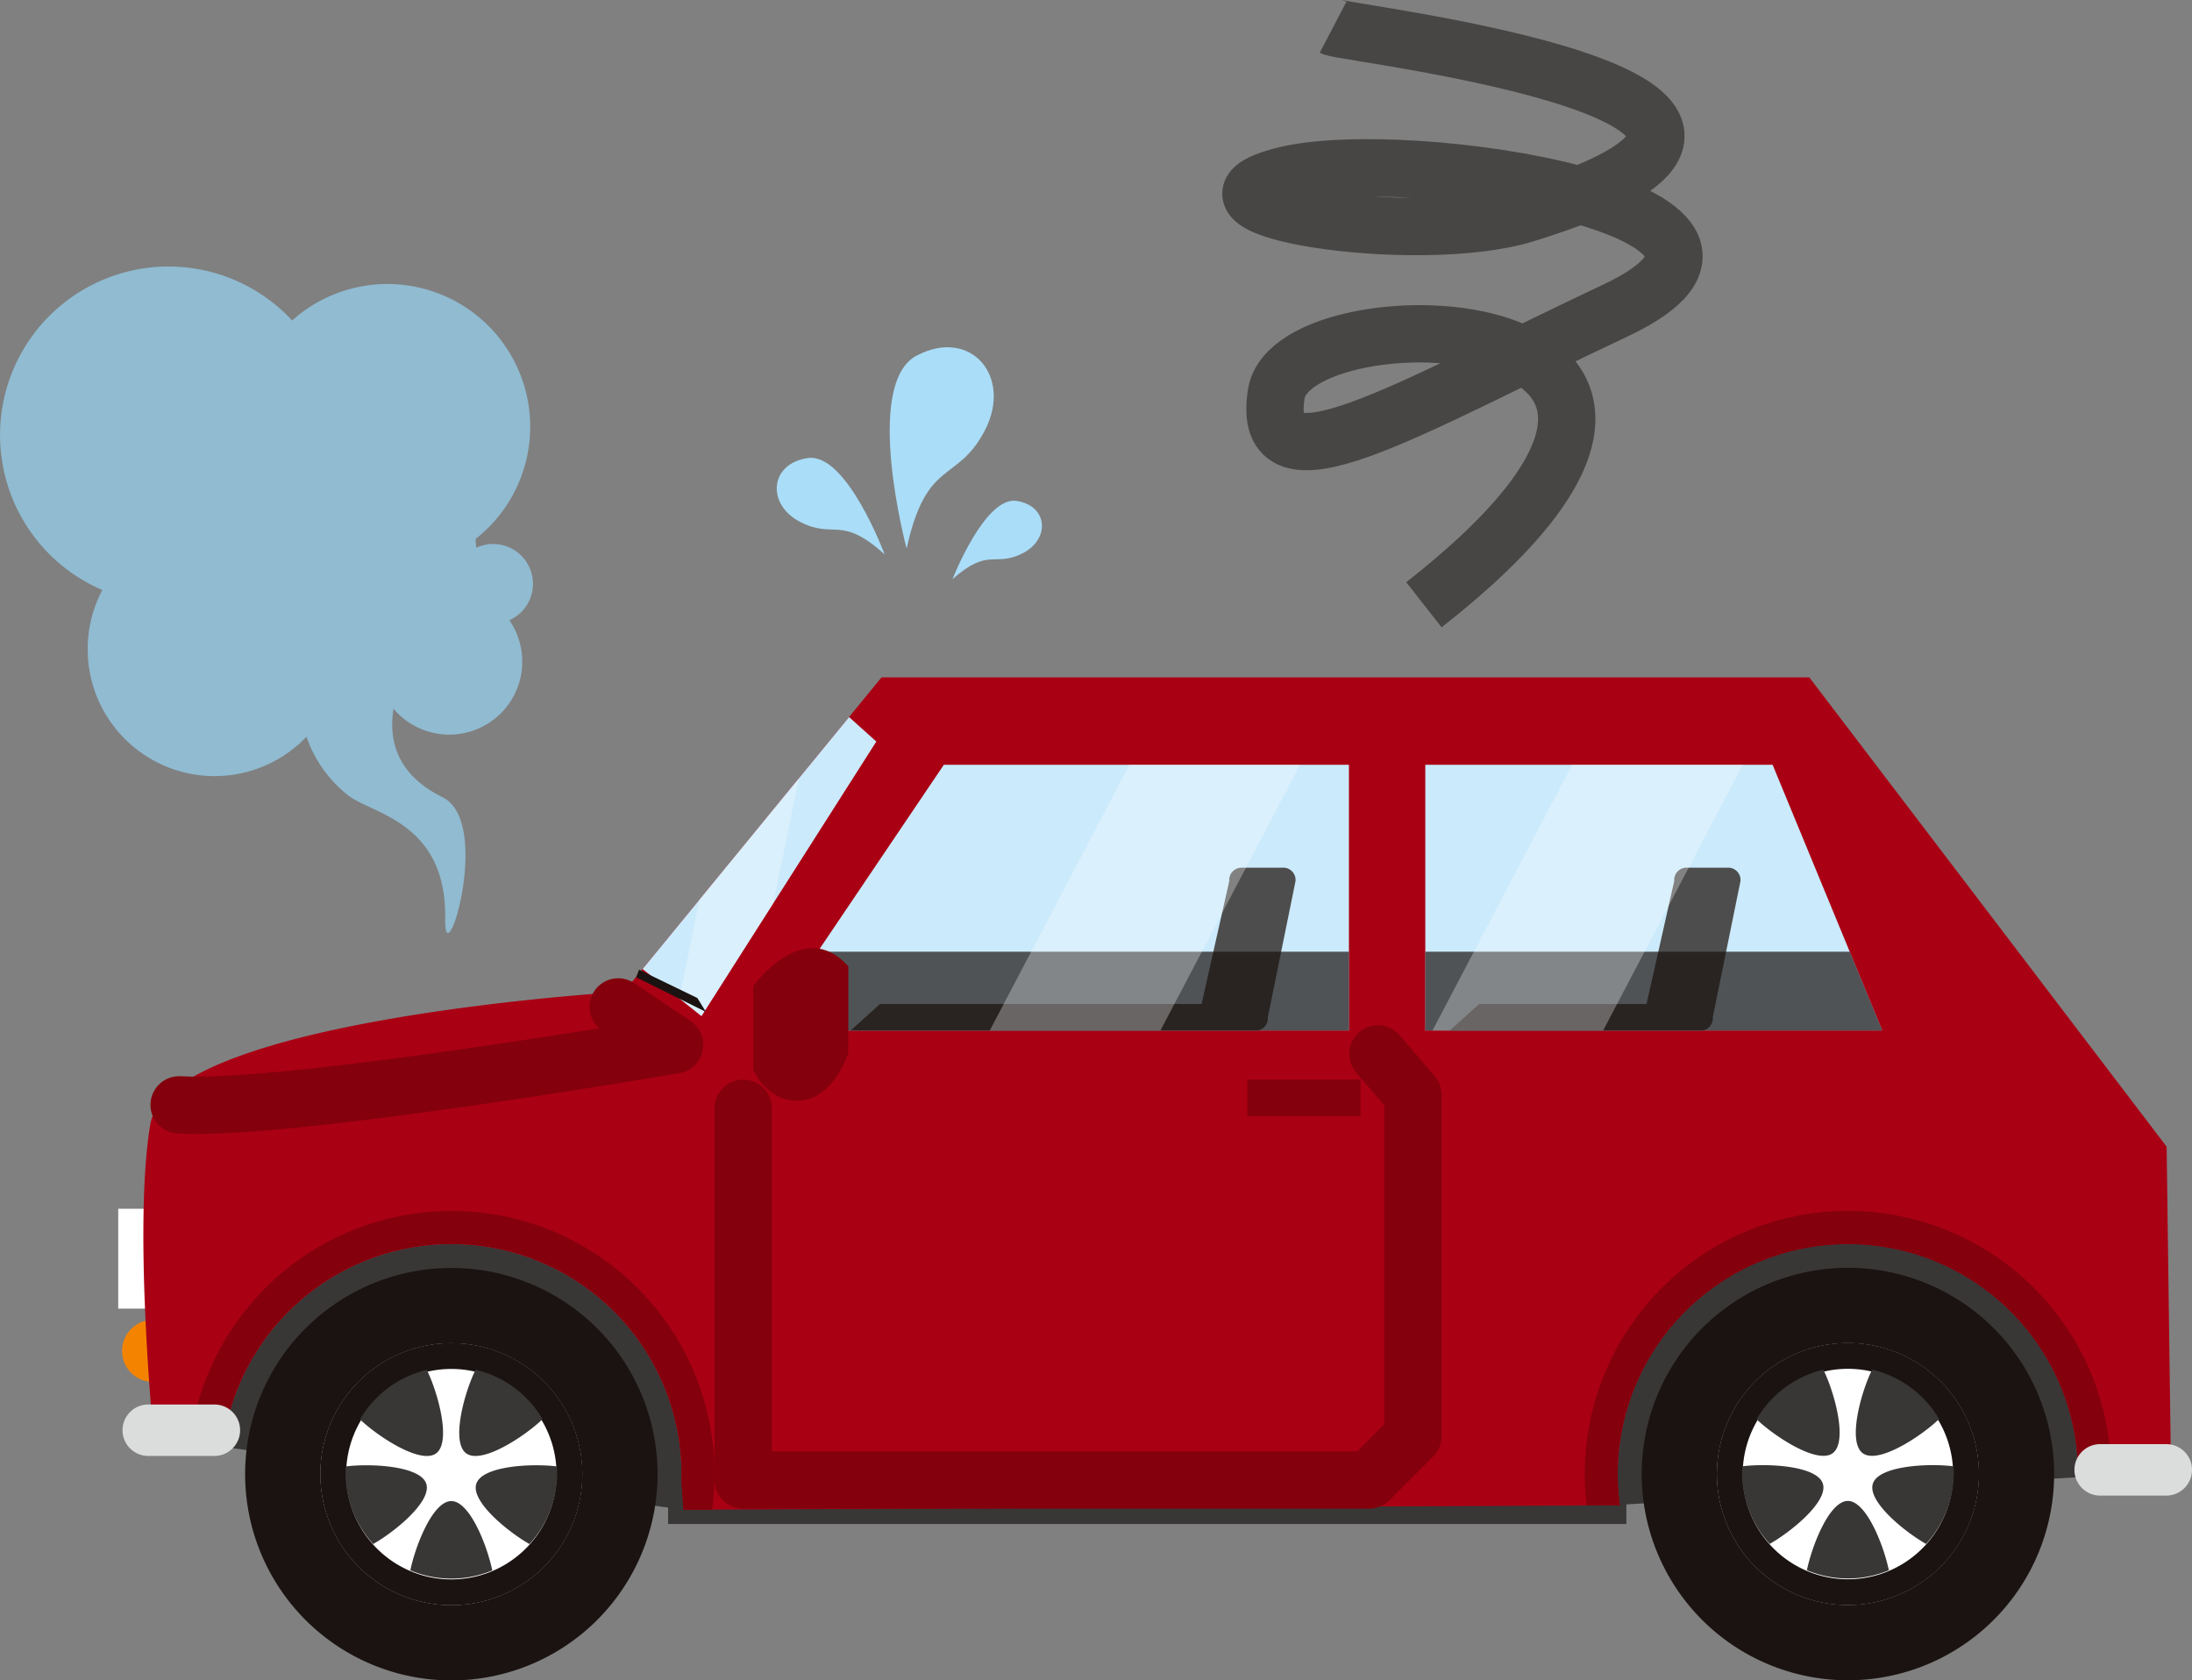 <svg xmlns="http://www.w3.org/2000/svg" xmlns:xlink="http://www.w3.org/1999/xlink" width="348.787" height="267.376" viewBox="0 0 348.787 267.376">
  <rect x="0" y="0" width="348.787" height="267.376" fill="#808080" stroke="none"/>
  <defs>
    <clipPath id="clip-path">
      <path id="パス_272" data-name="パス 272" d="M621.594,555.716l-28.531,42.268h92.989V555.716Z" transform="translate(-593.063 -555.716)" fill="none"/>
    </clipPath>
    <clipPath id="clip-path-2">
      <path id="パス_273" data-name="パス 273" d="M1102.091,555.716l17.435,42.268h-72.7V555.716Z" transform="translate(-1046.827 -555.716)" fill="none"/>
    </clipPath>
    <clipPath id="clip-path-3">
      <path id="パス_274" data-name="パス 274" d="M546.514,526.806l-4.339-3.9-32.851,40.09,9.365,7.492Z" transform="translate(-509.323 -522.901)" fill="none"/>
    </clipPath>
  </defs>
  <g id="_02" data-name="02" transform="translate(-68.049 -44.943)">
    <g id="グループ_314" data-name="グループ 314" transform="translate(68.049 87.347)">
      <g id="グループ_313" data-name="グループ 313" transform="translate(18.811 65.373)">
        <g id="グループ_312" data-name="グループ 312">
          <g id="グループ_305" data-name="グループ 305">
            <rect id="長方形_64" data-name="長方形 64" width="152.485" height="6.972" transform="translate(87.493 127.736)" fill="#393636"/>
            <g id="グループ_304" data-name="グループ 304">
              <rect id="長方形_65" data-name="長方形 65" width="8.527" height="15.892" transform="translate(0 84.551)" fill="#fff"/>
              <path id="パス_243" data-name="パス 243" d="M151.864,941.84a4.937,4.937,0,0,0,4.937,4.937V936.9A4.937,4.937,0,0,0,151.864,941.84Z" transform="translate(-151.254 -834.666)" fill="#f48400"/>
              <g id="グループ_303" data-name="グループ 303" transform="translate(4.003)">
                <path id="パス_244" data-name="パス 244" d="M1258.283,921.493l-6.1-.037a36.632,36.632,0,1,0-72.932,4.851l79.028-4.761Z" transform="translate(-944.338 -794.654)" fill="#393636"/>
                <path id="パス_245" data-name="パス 245" d="M294.029,921.456a36.627,36.627,0,0,0-72.993-4.37l73.309,10.005-.339-4.706C294.014,922.076,294.029,921.768,294.029,921.456Z" transform="translate(-208.401 -794.654)" fill="#393636"/>
                <path id="パス_246" data-name="パス 246" d="M488.443,570.345l-56.859-74.672H283.961l-40.985,50.015s-72.559,4.227-75.377,21.134.7,51.427.7,51.427H178.87l.253-.015a36.629,36.629,0,0,1,73.012,4.24c0,.312-.016.62-.024.929l.339,4.706,148.982-.7a36.629,36.629,0,1,1,72.923-4.94l14.793.091Z" transform="translate(-166.506 -495.673)" fill="#aa0014"/>
                <rect id="長方形_66" data-name="長方形 66" width="17.987" height="5.826" transform="translate(175.676 63.992)" fill="#84000c"/>
                <g id="グループ_295" data-name="グループ 295" transform="translate(98.837 13.912)">
                  <path id="パス_247" data-name="パス 247" d="M621.594,555.716l-28.531,42.268h92.989V555.716Z" transform="translate(-593.063 -555.716)" fill="#cbeafb"/>
                </g>
                <g id="グループ_296" data-name="グループ 296" transform="translate(203.978 13.912)">
                  <path id="パス_248" data-name="パス 248" d="M1102.091,555.716l17.435,42.268h-72.7V555.716Z" transform="translate(-1046.827 -555.716)" fill="#cbeafb"/>
                </g>
                <g id="グループ_297" data-name="グループ 297" transform="translate(79.434 6.309)">
                  <path id="パス_249" data-name="パス 249" d="M546.514,526.806l-4.339-3.9-32.851,40.09,9.365,7.492Z" transform="translate(-509.323 -522.901)" fill="#cbeafb"/>
                </g>
                <path id="パス_250" data-name="パス 250" d="M679.386,754.223l5.573,6.5v54.339l-6.966,6.967h-99.6V762.877" transform="translate(-482.952 -694.315)" fill="none" stroke="#84000c" stroke-linecap="round" stroke-linejoin="round" stroke-width="9.121"/>
                <path id="パス_251" data-name="パス 251" d="M260.92,721.983l8.981,6.033s-61.288,10.567-78.846,9.553" transform="translate(-185.367 -669.545)" fill="none" stroke="#84000c" stroke-linecap="round" stroke-linejoin="round" stroke-width="9.121"/>
                <path id="パス_252" data-name="パス 252" d="M721.185,626.4h-7.027a1.961,1.961,0,0,0-1.758,2.113l-4.411,19.578H656.821l-4.685,4.227h64.639a1.96,1.96,0,0,0,1.756-2.113l4.41-21.691A1.961,1.961,0,0,0,721.185,626.4Z" transform="translate(-539.612 -596.111)" fill="#4d4d4d"/>
                <path id="パス_253" data-name="パス 253" d="M1108.056,626.4h-7.028a1.96,1.96,0,0,0-1.757,2.113l-4.411,19.578h-26.643l-4.685,4.227h40.113a1.96,1.96,0,0,0,1.756-2.113l4.411-21.691A1.961,1.961,0,0,0,1108.056,626.4Z" transform="translate(-855.684 -596.111)" fill="#4d4d4d"/>
                <g id="グループ_298" data-name="グループ 298" transform="translate(98.837 43.648)">
                  <path id="パス_254" data-name="パス 254" d="M686.052,696.581V684.049h-84.53l-8.459,12.532Z" transform="translate(-593.063 -684.049)" fill="#1a1311" opacity="0.7"/>
                  <path id="パス_255" data-name="パス 255" d="M1119.526,696.581l-5.169-12.532h-67.53v12.532Z" transform="translate(-941.686 -684.049)" fill="#1a1311" opacity="0.7"/>
                </g>
                <g id="グループ_300" data-name="グループ 300" transform="translate(16.193 93.973)">
                  <path id="パス_256" data-name="パス 256" d="M302.015,934.053A32.812,32.812,0,1,1,269.2,901.24,32.81,32.81,0,0,1,302.015,934.053Z" transform="translate(-236.392 -901.24)" fill="#1a1311"/>
                  <path id="パス_257" data-name="パス 257" d="M329.741,973.765a20.835,20.835,0,1,1-20.836-20.836A20.836,20.836,0,0,1,329.741,973.765Z" transform="translate(-276.097 -940.952)" fill="#fff"/>
                  <path id="パス_258" data-name="パス 258" d="M334.446,980.5a18.8,18.8,0,1,1-18.8-18.806A18.805,18.805,0,0,1,334.446,980.5Z" transform="translate(-282.833 -947.685)" fill="none" stroke="#1a1311" stroke-miterlimit="10" stroke-width="4.116"/>
                  <g id="グループ_299" data-name="グループ 299" transform="translate(15.962 16.197)">
                    <path id="パス_259" data-name="パス 259" d="M407.66,1036.913c-3.906-.506-11.893-.12-12.826,2.755-.91,2.8,4.955,7.595,8.455,9.595a16.775,16.775,0,0,0,4.418-11.351C407.707,1037.579,407.676,1037.247,407.66,1036.913Z" transform="translate(-374.011 -1021.529)" fill="#393636"/>
                    <path id="パス_260" data-name="パス 260" d="M356.347,1061.318c-2.94,0-5.7,7.081-6.519,11.023a16.874,16.874,0,0,0,13.038.008C362.054,1068.412,359.289,1061.318,356.347,1061.318Z" transform="translate(-339.506 -1040.424)" fill="#393636"/>
                    <path id="パス_261" data-name="パス 261" d="M318.138,1039.677c-.932-2.875-8.9-3.255-12.806-2.755-.023.334-.053.667-.053,1a16.783,16.783,0,0,0,4.414,11.343C313.2,1047.267,319.043,1042.473,318.138,1039.677Z" transform="translate(-305.279 -1021.538)" fill="#393636"/>
                    <path id="パス_262" data-name="パス 262" d="M327.363,984.5c2.519-1.826.226-9.892-1.473-13.293a16.829,16.829,0,0,0-10.626,7.882C318.07,981.775,324.9,986.291,327.363,984.5Z" transform="translate(-312.95 -971.19)" fill="#393636"/>
                    <path id="パス_263" data-name="パス 263" d="M384.539,984.451c2.482,1.8,9.365-2.767,12.142-5.45a16.865,16.865,0,0,0-10.658-7.857C384.32,974.537,382.018,982.625,384.539,984.451Z" transform="translate(-365.316 -971.144)" fill="#393636"/>
                  </g>
                </g>
                <g id="グループ_302" data-name="グループ 302" transform="translate(238.411 93.952)">
                  <path id="パス_264" data-name="パス 264" d="M1261.056,933.959a32.812,32.812,0,1,1-32.811-32.812A32.81,32.81,0,0,1,1261.056,933.959Z" transform="translate(-1195.433 -901.147)" fill="#1a1311"/>
                  <path id="パス_265" data-name="パス 265" d="M1288.782,973.667a20.835,20.835,0,1,1-20.835-20.837A20.836,20.836,0,0,1,1288.782,973.667Z" transform="translate(-1235.138 -940.855)" fill="#fff"/>
                  <path id="パス_266" data-name="パス 266" d="M1293.488,980.4a18.8,18.8,0,1,1-18.8-18.8A18.805,18.805,0,0,1,1293.488,980.4Z" transform="translate(-1241.875 -947.591)" fill="none" stroke="#1a1311" stroke-miterlimit="10" stroke-width="4.116"/>
                  <g id="グループ_301" data-name="グループ 301" transform="translate(15.962 16.196)">
                    <path id="パス_267" data-name="パス 267" d="M1366.7,1036.82c-3.906-.505-11.893-.12-12.826,2.755-.91,2.8,4.955,7.594,8.455,9.595a16.779,16.779,0,0,0,4.418-11.351C1366.748,1037.486,1366.717,1037.153,1366.7,1036.82Z" transform="translate(-1333.052 -1021.435)" fill="#393636"/>
                    <path id="パス_268" data-name="パス 268" d="M1315.389,1061.224c-2.94,0-5.7,7.08-6.519,11.023a16.88,16.88,0,0,0,13.038.009C1321.1,1068.318,1318.331,1061.224,1315.389,1061.224Z" transform="translate(-1298.547 -1040.329)" fill="#393636"/>
                    <path id="パス_269" data-name="パス 269" d="M1277.179,1039.581c-.932-2.875-8.9-3.256-12.806-2.755-.022.333-.053.667-.053,1a16.785,16.785,0,0,0,4.415,11.343C1272.238,1047.171,1278.084,1042.377,1277.179,1039.581Z" transform="translate(-1264.32 -1021.441)" fill="#393636"/>
                    <path id="パス_270" data-name="パス 270" d="M1286.405,984.4c2.519-1.827.226-9.893-1.473-13.294a16.834,16.834,0,0,0-10.626,7.882C1277.112,981.677,1283.938,986.193,1286.405,984.4Z" transform="translate(-1271.992 -971.092)" fill="#393636"/>
                    <path id="パス_271" data-name="パス 271" d="M1343.581,984.353c2.482,1.8,9.365-2.768,12.141-5.451a16.873,16.873,0,0,0-10.658-7.857C1343.362,974.439,1341.06,982.526,1343.581,984.353Z" transform="translate(-1324.358 -971.045)" fill="#393636"/>
                  </g>
                </g>
              </g>
            </g>
          </g>
          <g id="グループ_307" data-name="グループ 307" transform="translate(102.84 13.912)">
            <g id="グループ_306" data-name="グループ 306" clip-path="url(#clip-path)">
              <rect id="長方形_67" data-name="長方形 67" width="107.782" height="24.039" transform="translate(26.084 60.846) rotate(-62.282)" fill="#fff" opacity="0.3"/>
            </g>
          </g>
          <g id="グループ_309" data-name="グループ 309" transform="translate(207.98 13.912)">
            <g id="グループ_308" data-name="グループ 308" clip-path="url(#clip-path-2)">
              <rect id="長方形_68" data-name="長方形 68" width="107.782" height="24.039" transform="translate(-8.612 60.846) rotate(-62.282)" fill="#fff" opacity="0.3"/>
            </g>
          </g>
          <g id="グループ_311" data-name="グループ 311" transform="translate(83.436 6.309)">
            <g id="グループ_310" data-name="グループ 310" clip-path="url(#clip-path-3)">
              <rect id="長方形_69" data-name="長方形 69" width="62.311" height="11.624" transform="matrix(0.2, -0.98, 0.98, 0.2, 4.057, 53.565)" fill="#fff" opacity="0.3"/>
            </g>
          </g>
          <path id="パス_275" data-name="パス 275" d="M505.372,696.443l-.453,1.2,11.1,5.513-1.365-2.212Z" transform="translate(-422.503 -649.923)" fill="#1a1311"/>
          <path id="パス_276" data-name="パス 276" d="M600.474,684.513V698.3s-2.221,7.115-7.56,7.566-7.556-4.9-7.556-4.9V687.625s8-11.124,15.116-3.112Z" transform="translate(-484.304 -638.528)" fill="#84000c"/>
        </g>
        <path id="パス_277" data-name="パス 277" d="M239.847,862.115a41.88,41.88,0,0,0-41.666,37.669h5.024l.253-.015a36.629,36.629,0,0,1,73.012,4.24c0,.312-.016.62-.024.929l.339,4.706,4.549-.021a41.824,41.824,0,0,0-41.487-47.509Z" transform="translate(-186.839 -777.207)" fill="#84000c"/>
        <path id="パス_278" data-name="パス 278" d="M1161.553,903.938a36.632,36.632,0,1,1,73.264,0l5.247.032c0-.023,0-.047,0-.07a41.876,41.876,0,1,0-83.752,0,42.436,42.436,0,0,0,.307,5l5.272-.025A36.955,36.955,0,0,1,1161.553,903.938Z" transform="translate(-922.965 -777.136)" fill="#84000c"/>
        <path id="長方形_70" data-name="長方形 70" d="M4.092,0H14.616a4.092,4.092,0,0,1,4.092,4.092v0a4.093,4.093,0,0,1-4.093,4.093H4.092A4.092,4.092,0,0,1,0,4.093v0A4.092,4.092,0,0,1,4.092,0Z" transform="translate(0.686 115.697)" fill="#dbdcdc"/>
        <path id="長方形_71" data-name="長方形 71" d="M4.093,0H14.616a4.093,4.093,0,0,1,4.093,4.093v0a4.093,4.093,0,0,1-4.093,4.093H4.092A4.092,4.092,0,0,1,0,4.093v0A4.093,4.093,0,0,1,4.093,0Z" transform="translate(311.268 122.004)" fill="#dbdcdc"/>
      </g>
      <path id="パス_279" data-name="パス 279" d="M151.223,231.768a22.721,22.721,0,0,0-36.691-9.639,26.812,26.812,0,1,0-30.2,42.881,20.194,20.194,0,0,0,32.483,23.35,20.228,20.228,0,0,0,6.452,9.188c3.586,3.077,15.888,4.11,15.621,19.817-.167,9.741,7.621-15.4-.417-19.379-6.175-3.056-8.8-7.764-7.809-14.082A11.615,11.615,0,0,0,149.1,269.819a6.339,6.339,0,0,0-4.619-11.792,6.409,6.409,0,0,0-.667.271c-.013-.464-.051-.932-.1-1.4A22.706,22.706,0,0,0,151.223,231.768Z" transform="translate(-68.049 -213.539)" fill="#90bbd1"/>
    </g>
    <g id="グループ_315" data-name="グループ 315" transform="translate(191.64 100.199)">
      <path id="パス_280" data-name="パス 280" d="M618.615,360.3s-6.035-16.195-12.194-15.342-6.657,7.408-1.218,10.184S611.616,353.962,618.615,360.3Z" transform="translate(-601.438 -327.334)" fill="#aaddf8"/>
      <path id="パス_281" data-name="パス 281" d="M681.713,301.032s-7.027-26.2,1.624-30.716,15.255,3.413,10.827,11.913S684.888,286.555,681.713,301.032Z" transform="translate(-661.044 -269.005)" fill="#aaddf8"/>
      <path id="パス_282" data-name="パス 282" d="M722.154,386.845s5.153-13.221,10.2-12.445,5.376,6.162.876,8.375S727.976,381.727,722.154,386.845Z" transform="translate(-694.183 -349.954)" fill="#aaddf8"/>
    </g>
    <path id="パス_283" data-name="パス 283" d="M940.139,49.289c1.818.95,90.575,11.221,30.587,29.681-17.41,5.357-58.018-1.077-38.448-6.078s86.49,5.6,52.762,21.47-56.585,30.117-53.932,13.235,84.908-14.613,23.489,33.574" transform="translate(-659.977)" fill="none" stroke="#474645" stroke-miterlimit="10" stroke-width="9.121"/>
  </g>
</svg>
